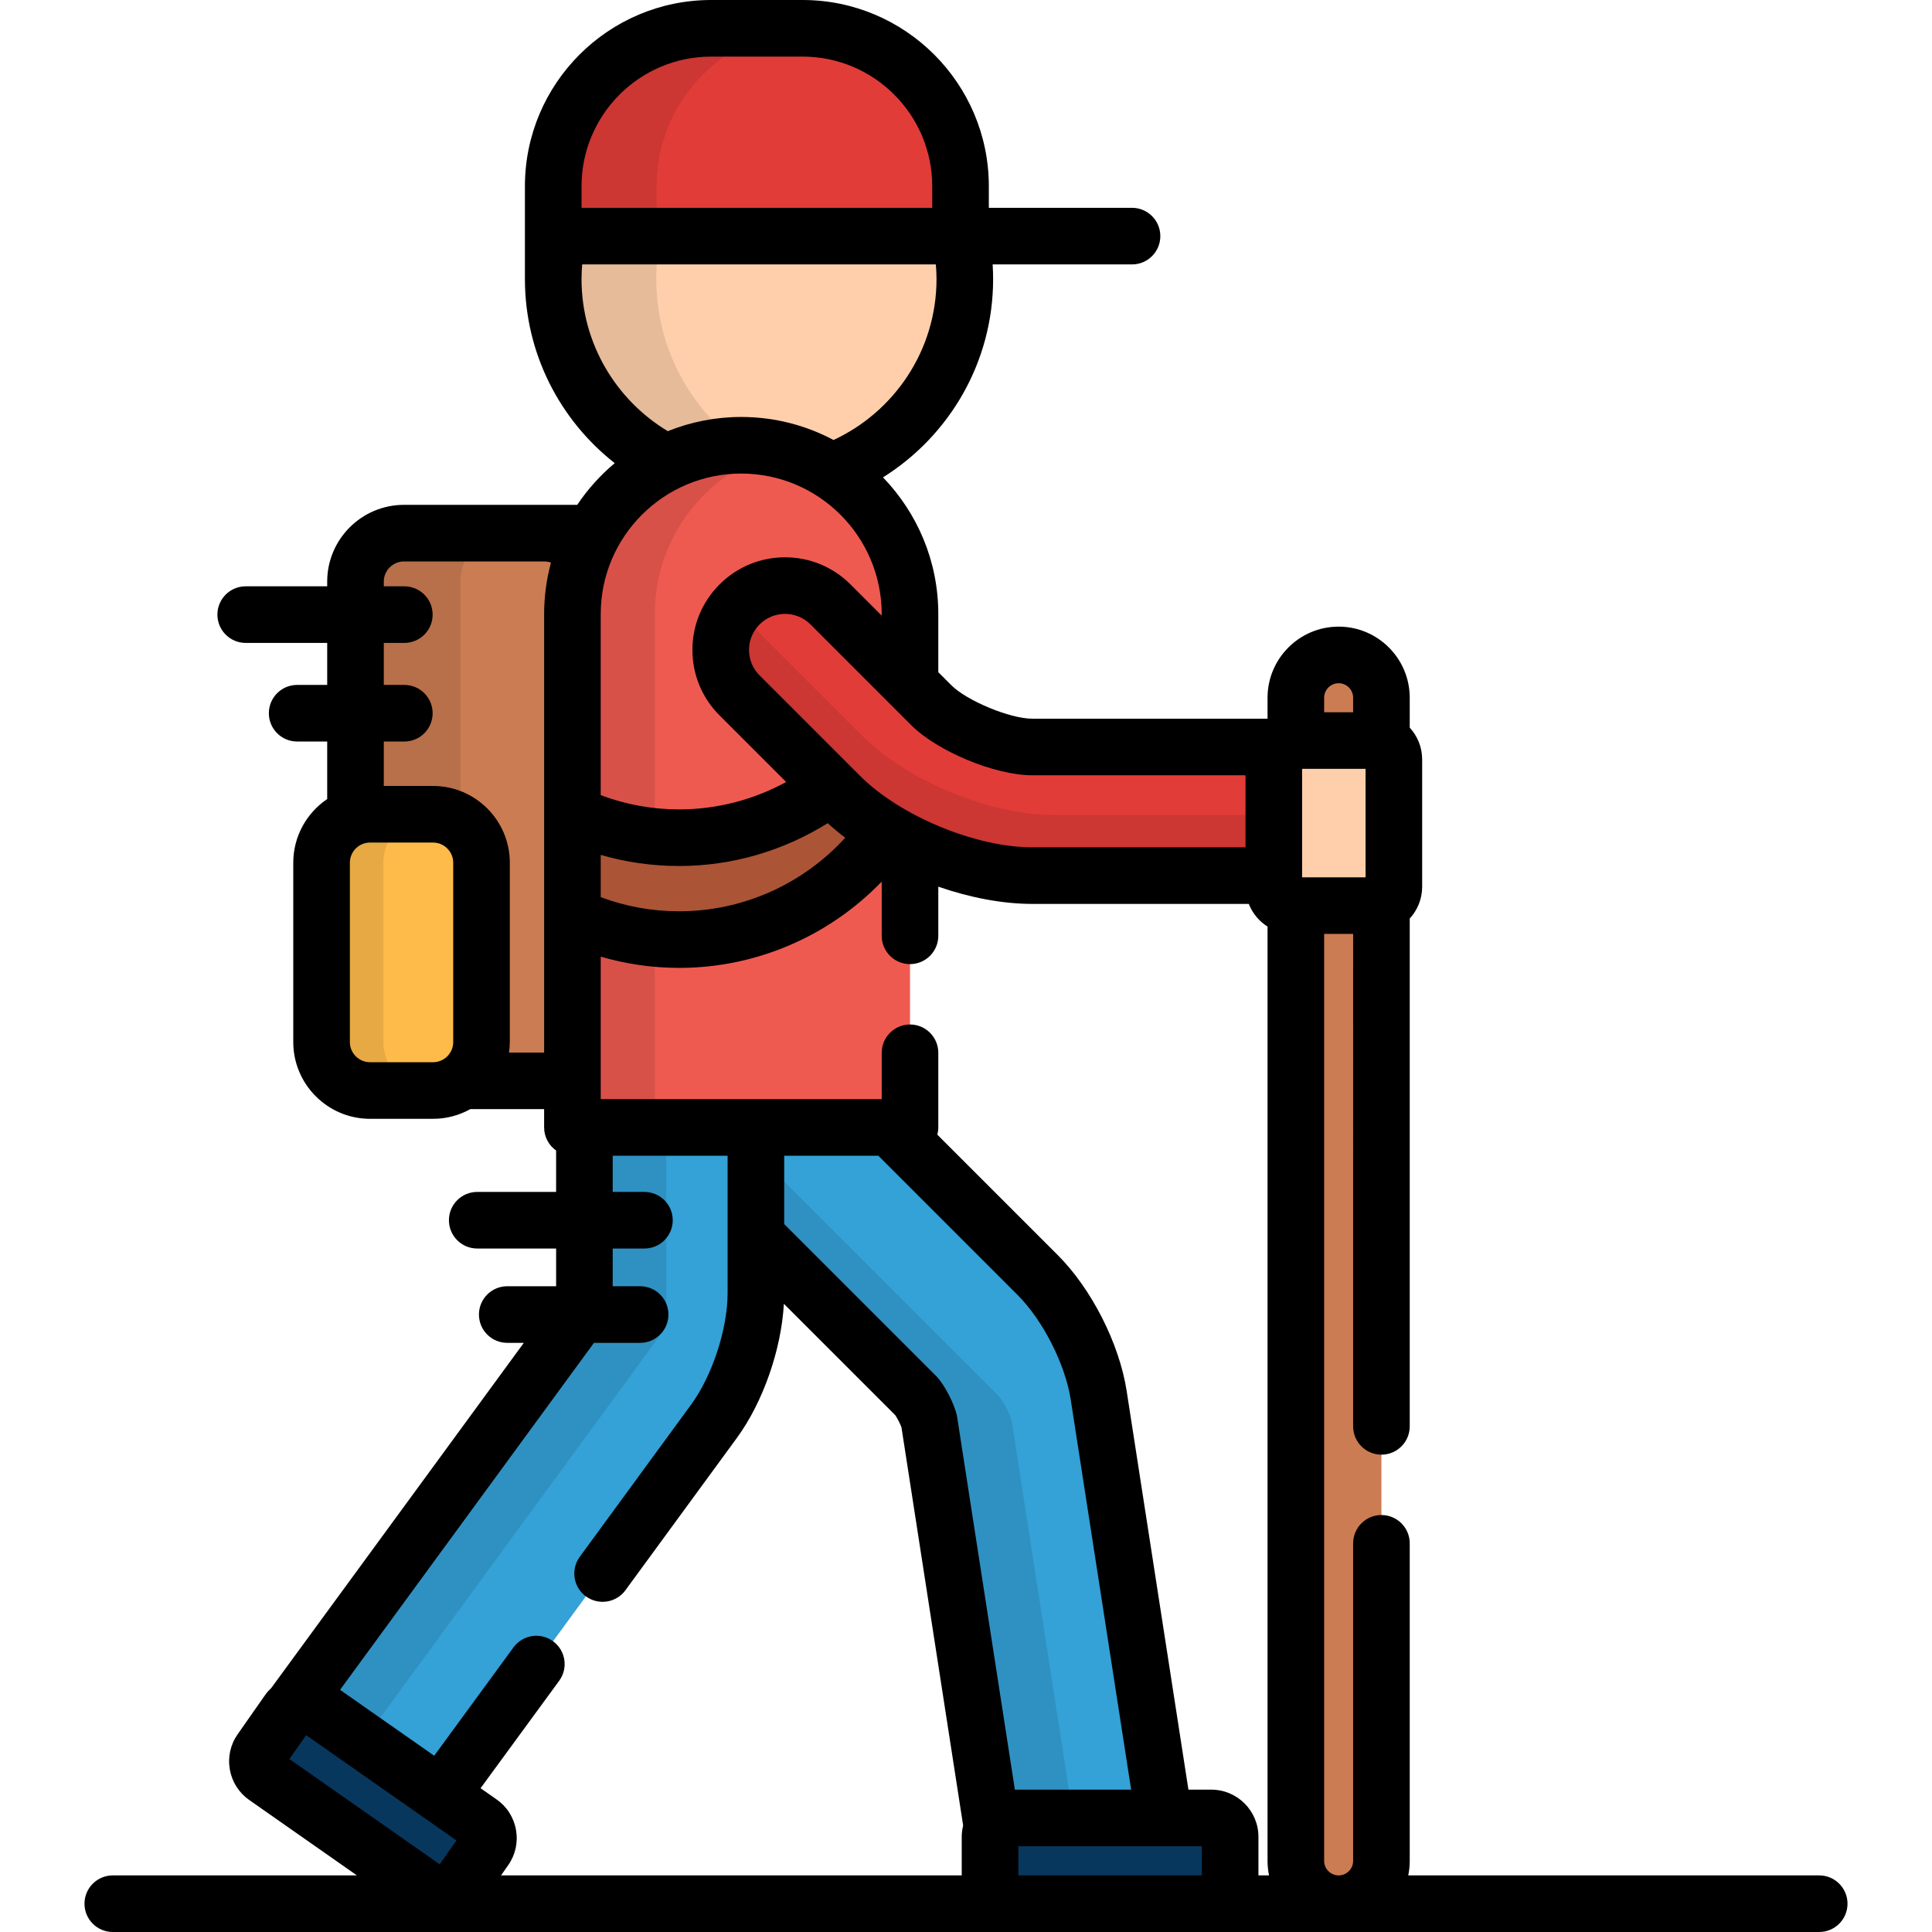 <?xml version="1.0" encoding="iso-8859-1"?>
<!-- Generator: Adobe Illustrator 19.0.0, SVG Export Plug-In . SVG Version: 6.00 Build 0)  -->
<svg version="1.1" id="Capa_1" xmlns="http://www.w3.org/2000/svg" xmlns:xlink="http://www.w3.org/1999/xlink" x="0px" y="0px"
	 viewBox="0 0 512 512" style="enable-background:new 0 0 512 512;" xml:space="preserve">
<path style="fill:#FFCFAB;" d="M176.602,122.634c5.977-2.961,12.705-4.634,19.826-4.634c8.82,0,17.036,2.563,23.966,6.969
	c20.621-7.781,35.293-27.69,35.293-51.035c0-30.121-24.418-54.539-54.539-54.539s-54.539,24.418-54.539,54.539
	C146.609,95.223,158.814,113.65,176.602,122.634z"/>
<path style="opacity:0.1;enable-background:new    ;" d="M176.602,122.634c5.95-2.948,12.646-4.617,19.733-4.631
	c-13.584-9.919-22.413-25.96-22.413-44.068c0-25.405,17.371-46.753,40.883-52.814c-4.364-1.125-8.94-1.725-13.656-1.725
	c-30.121,0-54.539,24.418-54.539,54.539C146.609,95.223,158.814,113.65,176.602,122.634z"/>
<path style="fill:#E23C38;" d="M254.551,62.572V49.354c0-23.116-18.739-41.854-41.854-41.854h-24.232
	c-23.115,0-41.855,18.739-41.855,41.854v13.218H254.551z"/>
<g style="opacity:0.1;">
	<path d="M214.275,7.54c-0.524-0.019-1.049-0.04-1.579-0.04h-24.232c-23.115,0-41.855,18.739-41.855,41.854v13.218H174V49.354
		C174,26.769,191.894,8.372,214.275,7.54z"/>
</g>
<path style="fill:#34A1D7;" d="M291.163,369.753c-1.695-10.933-8.342-24.031-16.161-31.85l-39.121-39.121h-35.556v28.719
	l42.49,42.49c1.178,1.279,3.11,5.09,3.435,6.724L262.948,484.5c0.834-1.607,2.496-2.724,4.423-2.724h41.147L291.163,369.753z"/>
<path style="opacity:0.1;enable-background:new    ;" d="M268.14,376.714c-0.324-1.634-2.257-5.444-3.434-6.724l-64.38-64.378
	v21.889l42.49,42.489c1.178,1.279,3.11,5.09,3.435,6.724l16.698,107.785c0.834-1.607,2.496-2.724,4.423-2.724h17.045L268.14,376.714
	z"/>
<path style="fill:#08375E;" d="M326,499.5c0,2.75-2.25,5-5,5h-53.629c-2.75,0-5-2.25-5-5v-12.725c0-2.75,2.25-5,5-5H321
	c2.75,0,5,2.25,5,5V499.5z"/>
<path style="fill:#34A1D7;" d="M154.877,298.782v43.834c-0.072,1.737-1.4,5.797-2.326,7.184L77.667,452.14l0.082,0.06
	c1.664-1.101,3.902-1.153,5.63,0.057l33.404,23.391l72.444-99.008c6.533-8.927,11.097-22.889,11.097-33.952v-43.905h-45.448V298.782
	z"/>
<path style="opacity:0.1;enable-background:new    ;" d="M176.551,298.782h-21.674v43.834c-0.072,1.737-1.4,5.797-2.326,7.184
	L77.667,452.14l0.082,0.06c1.664-1.101,3.902-1.153,5.63,0.057l33.404,23.391l2.728-3.728l-20.169-14.758l74.883-102.34
	c0.927-1.387,2.254-5.447,2.326-7.184L176.551,298.782z"/>
<path style="fill:#08375E;" d="M121.24,500.404c-1.578,2.252-4.711,2.805-6.964,1.228l-43.931-30.76
	c-2.253-1.577-2.805-4.711-1.228-6.963l7.298-10.424c1.578-2.253,4.711-2.805,6.964-1.228l43.93,30.761
	c2.253,1.577,2.806,4.711,1.227,6.963L121.24,500.404z"/>
<path style="fill:#CB7C52;" d="M151.699,162.73c0-5.677,1.068-11.101,2.997-16.097c-2.339-3.226-6.126-5.341-10.393-5.341h-37.248
	c-7.066,0-12.845,5.78-12.845,12.844v62.249c1.218-0.386,2.512-0.597,3.854-0.597h16.697c7.064,0,12.845,5.78,12.845,12.845v47.524
	c0,4.196-2.049,7.928-5.186,10.275h21.883c2.75,0,5.3-0.884,7.396-2.371L151.699,162.73L151.699,162.73z"/>
<g style="opacity:0.1;">
	<path d="M98.064,215.787h16.697c2.68,0,5.174,0.835,7.238,2.254v-63.906c0-7.064,5.779-12.844,12.845-12.844h-27.789
		c-7.066,0-12.845,5.78-12.845,12.844v62.249C95.429,215.998,96.723,215.787,98.064,215.787z"/>
</g>
<path style="fill:#EF5A50;" d="M241.159,298.782V162.73c0-24.703-20.024-44.73-44.73-44.73c-24.702,0-44.729,20.026-44.729,44.73
	v136.053L241.159,298.782L241.159,298.782z"/>
<g style="opacity:0.1;">
	<path d="M207.35,119.349c-3.496-0.877-7.152-1.349-10.921-1.349c-24.702,0-44.729,20.026-44.729,44.73v136.053h21.841V162.73
		C173.54,141.794,187.926,124.223,207.35,119.349z"/>
</g>
<path style="fill:#AB5436;" d="M222.693,210.985l-2.441-2.441C209.05,216.991,195.113,222,180,222
	c-10.116,0-19.701-2.255-28.301-6.27v27c8.6,4.014,18.185,6.27,28.301,6.27c22.74,0,42.816-11.342,54.925-28.667
	C230.281,217.546,226.092,214.384,222.693,210.985z"/>
<path style="fill:#E23C38;" d="M337.574,201.255c0-1.266,0.492-2.413,1.274-3.296h-65.311c-7.906,0-21.151-5.486-26.741-11.077
	l-26.701-26.701c-6.655-6.655-17.447-6.656-24.104,0.001c-6.656,6.656-6.656,17.447,0,24.104l26.701,26.7
	c12.006,12.007,33.863,21.061,50.845,21.061h64.036v-30.792H337.574z"/>
<path style="opacity:0.1;enable-background:new    ;" d="M337.574,216h-58.291c-16.981,0-38.839-9.054-50.845-21.061l-26.701-26.7
	c-2.547-2.547-4.11-5.7-4.709-8.994c-0.353,0.3-0.703,0.604-1.036,0.937c-6.656,6.656-6.656,17.447,0,24.104l26.701,26.7
	c12.006,12.007,33.863,21.061,50.845,21.061h64.036L337.574,216L337.574,216z"/>
<g>
	<path style="fill:#CB7C52;" d="M364.389,196.255c0.602,0,1.171,0.124,1.706,0.321v-11.67c0-6.264-5.077-11.342-11.341-11.342
		s-11.342,5.078-11.342,11.342v11.349H364.389z"/>
	<path style="fill:#CB7C52;" d="M364.389,240h-20.977v253.158c0,6.264,5.078,11.342,11.342,11.342s11.341-5.078,11.341-11.342
		v-253.48C365.56,239.876,364.99,240,364.389,240z"/>
</g>
<path style="fill:#FFCFAB;" d="M369.389,235c0,2.75-2.25,5-5,5h-21.815c-2.75,0-5-2.25-5-5v-33.745c0-2.75,2.25-5,5-5h21.815
	c2.75,0,5,2.25,5,5V235z"/>
<path style="fill:#FFBB4A;" d="M127.606,276.156c0,7.064-5.78,12.844-12.845,12.844H98.064C91,289,85.22,283.22,85.22,276.156
	v-47.524c0-7.064,5.78-12.845,12.845-12.845h16.697c7.064,0,12.845,5.78,12.845,12.845L127.606,276.156L127.606,276.156z"/>
<g style="opacity:0.1;">
	<path d="M101.613,276.156v-47.524c0-7.064,5.78-12.845,12.845-12.845H98.064c-7.064,0-12.845,5.78-12.845,12.845v47.524
		C85.22,283.22,91,289,98.064,289h16.394C107.394,289,101.613,283.22,101.613,276.156z"/>
</g>
<path d="M482.109,497H373.198c0.259-1.241,0.396-2.525,0.396-3.842V409c0-4.142-3.357-7.5-7.5-7.5s-7.5,3.358-7.5,7.5v84.158
	c0,2.118-1.723,3.842-3.841,3.842s-3.842-1.724-3.842-3.842V247.5h7.683V378c0,4.142,3.357,7.5,7.5,7.5s7.5-3.358,7.5-7.5V243.426
	c2.038-2.225,3.294-5.178,3.294-8.426v-33.745c0-3.248-1.256-6.201-3.294-8.426v-7.923c0-10.389-8.452-18.842-18.841-18.842
	c-10.39,0-18.842,8.453-18.842,18.842v5.553h-62.374c-5.869,0-17.289-4.73-21.437-8.88l-3.441-3.441V162.73
	c0-14.055-5.591-26.822-14.653-36.22c17.508-10.978,29.182-30.431,29.182-52.575c0-1.298-0.048-2.584-0.127-3.862H300
	c4.143,0,7.5-3.358,7.5-7.5s-3.357-7.5-7.5-7.5h-37.949v-5.718C262.051,22.14,239.91,0,212.696,0h-24.232
	c-27.215,0-49.355,22.14-49.355,49.354c0,0,0,24.101,0,24.58c0,19.79,9.318,37.439,23.795,48.805
	c-3.805,3.196-7.16,6.909-9.929,11.051h-45.92c-11.218,0-20.345,9.126-20.345,20.344v1.245H65.113c-4.143,0-7.5,3.358-7.5,7.5
	s3.357,7.5,7.5,7.5h21.598v11.132h-7.963c-4.143,0-7.5,3.358-7.5,7.5s3.357,7.5,7.5,7.5h7.963v15.246
	c-5.42,3.659-8.991,9.856-8.991,16.874v47.524c0,11.218,9.127,20.344,20.345,20.344h16.697c3.581,0,6.944-0.938,9.87-2.569h19.567
	v4.851c0,2.531,1.257,4.765,3.178,6.123v10.967H126.47c-4.143,0-7.5,3.358-7.5,7.5s3.357,7.5,7.5,7.5h20.907v9.997h-12.953
	c-4.143,0-7.5,3.358-7.5,7.5s3.357,7.5,7.5,7.5h4.394l-66.92,91.457c-0.593,0.564-1.147,1.174-1.625,1.857l-7.298,10.424
	c-1.912,2.73-2.646,6.047-2.065,9.338c0.58,3.292,2.404,6.159,5.135,8.07L94.585,497H29.891c-4.143,0-7.5,3.358-7.5,7.5
	s3.357,7.5,7.5,7.5h452.219c4.143,0,7.5-3.358,7.5-7.5S486.252,497,482.109,497z M120.106,276.156c0,2.947-2.397,5.344-5.345,5.344
	H98.064c-2.947,0-5.345-2.397-5.345-5.344v-47.524c0-2.947,2.397-5.345,5.345-5.345h16.697c2.947,0,5.345,2.398,5.345,5.345V276.156
	z M144.199,162.73v116.202h-9.305c0.125-0.91,0.212-1.832,0.212-2.775v-47.524c0-11.218-9.127-20.345-20.345-20.345H101.71v-11.775
	h5.443c4.143,0,7.5-3.358,7.5-7.5s-3.357-7.5-7.5-7.5h-5.443V170.38h5.443c4.143,0,7.5-3.358,7.5-7.5s-3.357-7.5-7.5-7.5h-5.443
	v-1.245c0-2.947,2.397-5.344,5.345-5.344h37.248c0.603,0,1.171,0.122,1.712,0.307C144.838,153.446,144.199,158.014,144.199,162.73z
	 M350.911,184.906c0-2.118,1.724-3.842,3.842-3.842s3.841,1.724,3.841,3.842v3.849h-7.683V184.906z M345.074,203.755h16.815V232.5
	h-16.815V203.755z M273.538,205.46h56.536v19.087h-56.536c-14.96,0-34.964-8.286-45.542-18.864l-26.7-26.7
	c-1.803-1.803-2.796-4.199-2.796-6.749s0.993-4.946,2.796-6.749c1.802-1.803,4.199-2.796,6.748-2.796
	c2.55,0,4.946,0.993,6.748,2.795l26.701,26.7C248.439,199.132,263.713,205.46,273.538,205.46z M154.109,49.354
	c0-18.943,15.412-34.354,34.355-34.354h24.232c18.943,0,34.354,15.412,34.354,34.354v5.718h-92.941L154.109,49.354L154.109,49.354z
	 M154.109,73.935c0-1.302,0.073-2.587,0.179-3.862h93.721c0.105,1.275,0.179,2.56,0.179,3.862c0,18.886-11.196,35.192-27.293,42.668
	c-7.304-3.889-15.63-6.103-24.466-6.103c-6.874,0-13.436,1.341-19.452,3.765C163.289,106.032,154.109,91.038,154.109,73.935z
	 M159.199,162.73c0-20.528,16.701-37.23,37.229-37.23c20.529,0,37.23,16.701,37.23,37.23v0.409l-8.26-8.26
	c-4.636-4.636-10.799-7.189-17.355-7.189s-12.72,2.553-17.355,7.189c-4.636,4.636-7.189,10.799-7.189,17.355
	s2.553,12.719,7.189,17.355l17.651,17.651c-8.562,4.661-18.272,7.26-28.341,7.26c-7.186,0-14.158-1.286-20.801-3.778V162.73H159.199
	z M159.199,226.552c6.719,1.959,13.68,2.948,20.801,2.948c14.151,0,27.736-4.097,39.354-11.348c1.456,1.328,3.007,2.615,4.642,3.855
	C212.895,234.196,197.005,241.5,180,241.5c-7.184,0-14.16-1.259-20.801-3.747V226.552z M159.199,253.518
	c6.721,1.964,13.677,2.982,20.801,2.982c20.572,0,39.844-8.53,53.659-22.868V248c0,4.142,3.357,7.5,7.5,7.5s7.5-3.358,7.5-7.5
	v-13.023c8.381,2.901,17.017,4.569,24.879,4.569h57.404c0.979,2.495,2.733,4.596,4.97,6.012v247.6c0,1.316,0.138,2.601,0.396,3.842
	H333.5v-10.225c0-6.893-5.607-12.5-12.5-12.5h-6.054l-16.372-105.671c-1.946-12.555-9.288-27.023-18.268-36.004l-31.902-31.902
	c0.161-0.612,0.256-1.253,0.256-1.916V279c0-4.142-3.357-7.5-7.5-7.5s-7.5,3.358-7.5,7.5v12.282h-74.46L159.199,253.518
	L159.199,253.518z M268.954,474.275l-15.293-98.71c-0.016-0.104-0.034-0.208-0.055-0.311c-0.6-3.024-3.163-8.051-5.273-10.343
	c-0.069-0.076-0.142-0.151-0.214-0.224l-40.294-40.293v-18.112h24.948l36.925,36.924c6.692,6.692,12.603,18.34,14.054,27.695
	l16.015,103.374L268.954,474.275L268.954,474.275z M81.126,459.835l39.834,27.893l-4.43,6.328l-39.835-27.892L81.126,459.835z
	 M136.746,484.944c-0.58-3.292-2.404-6.159-5.135-8.07l-4.253-2.978l20.83-28.467c2.446-3.343,1.719-8.036-1.624-10.481
	c-3.342-2.446-8.036-1.72-10.482,1.624l-21.015,28.719L90.12,447.822l67.283-91.953h12.242c4.143,0,7.5-3.358,7.5-7.5
	s-3.357-7.5-7.5-7.5h-7.27v-9.997h8.406c4.143,0,7.5-3.358,7.5-7.5s-3.357-7.5-7.5-7.5h-8.406v-9.59h30.448v36.405
	c0,9.467-4.058,21.882-9.649,29.523l-29.531,40.36c-2.446,3.343-1.719,8.036,1.624,10.481c3.342,2.446,8.036,1.719,10.481-1.624
	l29.531-40.36c6.954-9.503,11.785-23.444,12.456-35.548l29.522,29.522c0.479,0.675,1.36,2.399,1.638,3.2l16.35,105.542
	c-0.237,0.961-0.377,1.96-0.377,2.992V497H132.779l1.9-2.715C136.593,491.554,137.326,488.237,136.746,484.944z M269.871,497v-7.725
	H318.5V497H269.871z"/>
<g>
</g>
<g>
</g>
<g>
</g>
<g>
</g>
<g>
</g>
<g>
</g>
<g>
</g>
<g>
</g>
<g>
</g>
<g>
</g>
<g>
</g>
<g>
</g>
<g>
</g>
<g>
</g>
<g>
</g>
</svg>
